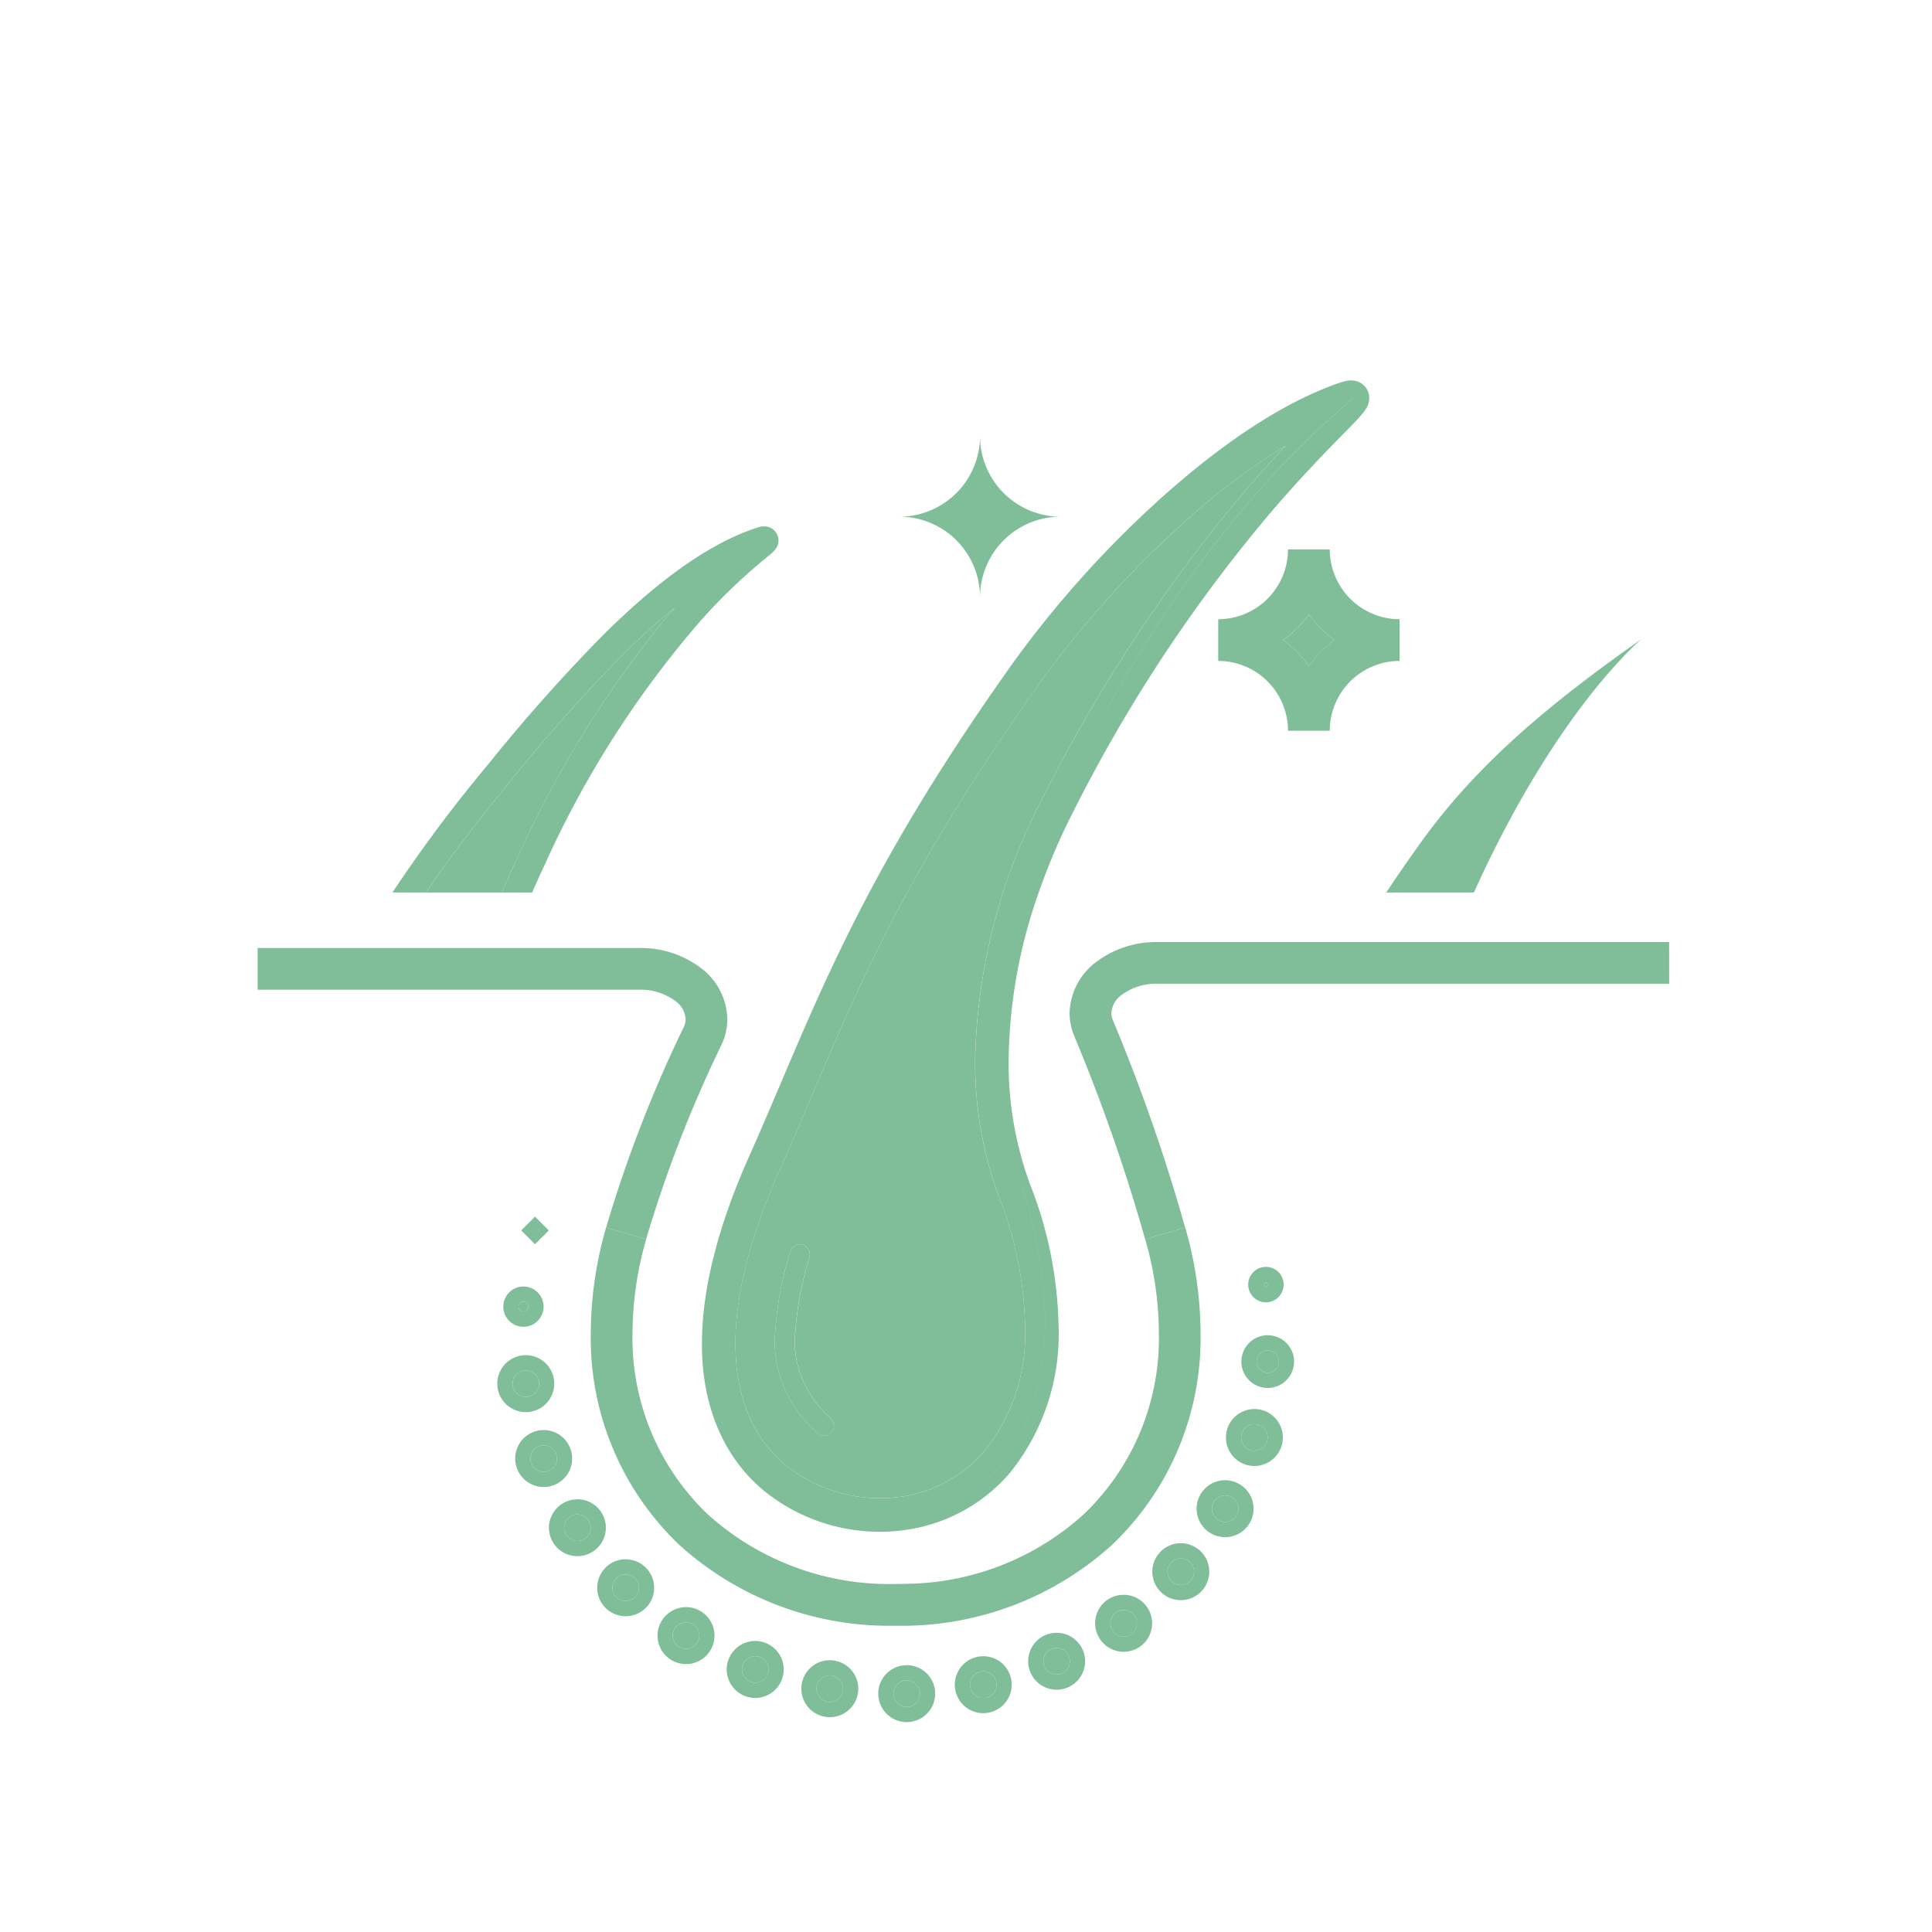 <svg viewBox="0 0 135 135" height="135" width="135" xmlns:xlink="http://www.w3.org/1999/xlink" xmlns="http://www.w3.org/2000/svg">
  <defs>
    <clipPath id="clip-path">
      <rect stroke-width="1" stroke="#707070" fill="none" transform="translate(893 7211)" height="135" width="135" data-name="Rettangolo 314" id="Rettangolo_314"></rect>
    </clipPath>
    <clipPath id="clip-path-2">
      <path fill="#80be99" transform="translate(0 37.478)" d="M0,56.275H98.636V-37.478H0Z" data-name="Tracciato 1281" id="Tracciato_1281"></path>
    </clipPath>
  </defs>
  <g clip-path="url(#clip-path)" transform="translate(-893 -7211)" data-name="Gruppo di maschere 46" id="Gruppo_di_maschere_46">
    <g transform="translate(911 7275.058)" data-name="Raggruppa 1103" id="Raggruppa_1103">
      <g clip-path="url(#clip-path-2)" transform="translate(0 -37.478)" data-name="Raggruppa 176" id="Raggruppa_176">
        <g transform="translate(44.842 3.885)" data-name="Raggruppa 164" id="Raggruppa_164">
          <path fill="#80be99" transform="translate(2.254)" d="M3.384,0A5.638,5.638,0,0,1-2.254,5.638a5.636,5.636,0,0,1,5.638,5.636A5.636,5.636,0,0,1,9.023,5.638,5.638,5.638,0,0,1,3.384,0" data-name="Tracciato 1269" id="Tracciato_1269"></path>
        </g>
        <g transform="translate(44.843 3.884)" data-name="Raggruppa 165" id="Raggruppa_165">
          <path fill="#80be99" transform="translate(4.507 2.254)" d="M6.767,3.384h0A5.638,5.638,0,0,0,1.129,9.023,5.636,5.636,0,0,0-4.507,3.384,5.636,5.636,0,0,1,1.129,9.023,5.638,5.638,0,0,1,6.767,3.384M1.129-2.254h0A5.636,5.636,0,0,1-4.507,3.384,5.636,5.636,0,0,0,1.129-2.254,5.638,5.638,0,0,0,6.767,3.384,5.638,5.638,0,0,1,1.129-2.254" data-name="Tracciato 1270" id="Tracciato_1270"></path>
        </g>
        <g transform="translate(11.756 15.862)" data-name="Raggruppa 166" id="Raggruppa_166">
          <path fill="#80be99" transform="translate(6.965)" d="M10.458,0C9.275.953,8.1,2.021,6.966,3.137a116.986,116.986,0,0,0-8.04,9.021c-2.477,3.007-4.38,5.541-5.891,7.767h5.326q.555-1.351,1.2-2.712A75.309,75.309,0,0,1,9.2,1.486Q9.852.69,10.458,0" data-name="Tracciato 1271" id="Tracciato_1271"></path>
        </g>
        <g transform="translate(9.42 10.198)" data-name="Raggruppa 167" id="Raggruppa_167">
          <path fill="#80be99" transform="translate(10.383)" d="M15.591,0a1.431,1.431,0,0,0-.428.073l-.333.11C11.265,1.423,7.738,4.265,4.521,7.415a118.285,118.285,0,0,0-8.175,9.171,101.268,101.268,0,0,0-6.729,9h2.336c1.511-2.226,3.415-4.76,5.891-7.767A116.992,116.992,0,0,1,5.885,8.8C7.018,7.685,8.193,6.619,9.377,5.663c-.405.46-.826.956-1.256,1.486a75.271,75.271,0,0,0-9.646,15.73q-.638,1.358-1.2,2.709H-.614q.4-.938.848-1.884A69.7,69.7,0,0,1,11.2,6.542a39.991,39.991,0,0,1,3.637-3.59c.438-.38.783-.658,1.031-.863l.318-.273.158-.163.12-.173a.972.972,0,0,0,.13-.493A.981.981,0,0,0,15.908.05,1.03,1.03,0,0,0,15.591,0" data-name="Tracciato 1272" id="Tracciato_1272"></path>
        </g>
        <g transform="translate(78.867 18.079)" data-name="Raggruppa 168" id="Raggruppa_168">
          <path fill="#80be99" transform="translate(7.123 0.001)" d="M10.7,0c-.025.015-.158.12-.415.3.258-.183.39-.288.415-.3M10.7,0s0,0-.005,0c-.025.015-.158.12-.415.3C3.891,4.814-.9,8.912-4.7,14.193c-.873,1.213-1.679,2.384-2.426,3.512H-1C4.812,4.832,10.731,0,10.7,0" data-name="Tracciato 1273" id="Tracciato_1273"></path>
        </g>
        <g transform="translate(78.866 18.08)" data-name="Raggruppa 169" id="Raggruppa_169">
          <path fill="#80be99" transform="translate(7.125)" d="M10.7,0c0,.025-5.9,4.868-11.7,17.706C4.795,4.868,10.7.025,10.7,0m0,0a.008.008,0,0,0-.005,0c-.023.015-.158.12-.415.3C3.889,4.815-.9,8.913-4.7,14.191c-.876,1.216-1.681,2.386-2.429,3.515.748-1.128,1.553-2.3,2.429-3.515C-.9,8.913,3.889,4.815,10.278.3c.258-.18.393-.285.415-.3A.008.008,0,0,1,10.7,0Z" data-name="Tracciato 1274" id="Tracciato_1274"></path>
        </g>
        <g transform="translate(33.387 4.556)" data-name="Raggruppa 170" id="Raggruppa_170">
          <path fill="#80be99" transform="translate(2.472 27.658)" d="M3.712,41.53a.691.691,0,0,1-.465-.178,9.23,9.23,0,0,1-1.611-1.876,8.2,8.2,0,0,1-1.358-4.66,24.908,24.908,0,0,1,1.071-6.139.7.7,0,0,1,.678-.52.74.74,0,0,1,.18.023.7.7,0,0,1,.5.858,23.626,23.626,0,0,0-1.023,5.779,6.766,6.766,0,0,0,1.133,3.9A7.791,7.791,0,0,0,4.18,40.3a.7.7,0,0,1-.468,1.226M35.977-27.658a48.511,48.511,0,0,0-7.452,5.686,71.426,71.426,0,0,0-9.606,10.724C7.712,4.487,5.075,12.99.655,22.881-1.6,27.919-2.472,31.949-2.472,35.093c.015,4.128,1.456,6.722,3.4,8.4a10.5,10.5,0,0,0,6.709,2.4h.013q.338,0,.66-.023a9.416,9.416,0,0,0,6.674-3.337,13.1,13.1,0,0,0,2.784-8.623,26.075,26.075,0,0,0-1.849-9.138l1.1-.413.518-.2-.518.2-1.1.413a26.832,26.832,0,0,1-1.641-9.5A41.257,41.257,0,0,1,19-3.048,110.588,110.588,0,0,1,31.124-22.042c1.834-2.3,3.492-4.16,4.853-5.616" data-name="Tracciato 1275" id="Tracciato_1275"></path>
        </g>
        <g transform="translate(31.05 0)" data-name="Raggruppa 171" id="Raggruppa_171">
          <path fill="#80be99" transform="translate(18.148 0.459)" d="M27.25.689a2.034,2.034,0,0,0-.5.133c-8.128,2.8-17,13.523-22.126,19.737C-7.989,35.866-9.368,42.688-13.75,52.5a30.528,30.528,0,0,0-3.034,12.313c0,9.834,7.342,13.986,12.418,13.986.2,0,.4-.008.59-.02,5.676-.38,9.6-5.684,9.6-13.526A29.813,29.813,0,0,0,4.2,55.918h0l-.52.2-1.1.413a26.075,26.075,0,0,1,1.849,9.138A13.1,13.1,0,0,1,1.649,74.29a9.416,9.416,0,0,1-6.674,3.337q-.323.022-.66.023H-5.7a10.494,10.494,0,0,1-6.709-2.4c-1.949-1.681-3.39-4.275-3.4-8.4,0-3.142.876-7.174,3.127-12.213,4.418-9.891,7.054-18.394,18.264-34.126a71.146,71.146,0,0,1,9.6-10.727A48.792,48.792,0,0,1,22.637,4.1c-1.361,1.456-3.019,3.32-4.853,5.616A110.893,110.893,0,0,0,5.662,28.706,41.266,41.266,0,0,0,.944,47.033a26.878,26.878,0,0,0,1.641,9.5l1.1-.413.52-.2h0c-.16-.483-.335-.973-.52-1.466a23.329,23.329,0,0,1-1.5-8.315c0-5.516,1.809-11.112,4.528-16.9C16.531,8.311,27.308,1.252,27.308.722Zm-44.035,64.12h0A30.528,30.528,0,0,1-13.75,52.5c4.383-9.809,5.761-16.63,18.379-31.937,5.126-6.214,14-16.933,22.126-19.737a2.034,2.034,0,0,1,.5-.133l.058.033c0,.53-10.777,7.59-20.6,28.515-2.719,5.789-4.528,11.385-4.528,16.9a23.329,23.329,0,0,0,1.5,8.315c.185.493.36.983.52,1.466l.573-.215-.573.215a29.813,29.813,0,0,1,1.621,9.331c0,7.842-3.922,13.146-9.6,13.526-.193.013-.39.02-.59.02-5.076,0-12.418-4.153-12.418-13.986M26.262.3Zm.948-.758a1.911,1.911,0,0,0-.463.063l-.373.113c-4.318,1.5-8.758,4.7-12.763,8.338a73.365,73.365,0,0,0-9.936,11.1c-11.342,15.9-14.149,24.808-18.494,34.531-2.346,5.253-3.33,9.588-3.33,13.166-.015,4.69,1.746,8.08,4.22,10.181a12.808,12.808,0,0,0,8.243,2.959c.278,0,.55-.007.818-.028.368-.023.733-.063,1.091-.12A11.721,11.721,0,0,0,3.435,75.8,15.42,15.42,0,0,0,6.772,65.667a28.348,28.348,0,0,0-2-9.964,24.529,24.529,0,0,1-1.491-8.67,36.157,36.157,0,0,1,2.1-11.7,44.136,44.136,0,0,1,2.369-5.561A106.187,106.187,0,0,1,21.624,8.737c1.931-2.259,3.552-3.932,4.7-5.106.575-.588,1.033-1.046,1.368-1.408.17-.185.308-.343.435-.51l.19-.3a1.34,1.34,0,0,0,.163-.635,1.209,1.209,0,0,0-.13-.553,1.238,1.238,0,0,0-.65-.593,1.33,1.33,0,0,0-.49-.09" data-name="Tracciato 1276" id="Tracciato_1276"></path>
        </g>
        <g transform="translate(0.001 39.247)" data-name="Raggruppa 172" id="Raggruppa_172">
          <path fill="#80be99" transform="translate(10.666 0.166)" d="M16.015.249H-10.666V3.164H16.023a4.053,4.053,0,0,1,2.452.753,1.71,1.71,0,0,1,.768,1.3,1.349,1.349,0,0,1-.138.568,91.875,91.875,0,0,0-5.421,14.006l2.8.8a23.931,23.931,0,0,0-.958,6.542,23.931,23.931,0,0,1,.958-6.542A89.019,89.019,0,0,1,21.734,7.041a4.2,4.2,0,0,0,.423-1.826,4.591,4.591,0,0,0-1.9-3.607A6.942,6.942,0,0,0,16.015.249M87.967-.166H52.215a6.956,6.956,0,0,0-4.233,1.353A4.6,4.6,0,0,0,46.071,4.8a4.2,4.2,0,0,0,.348,1.656,123.876,123.876,0,0,1,4.928,14.134,23.835,23.835,0,0,1,.958,6.542,23.835,23.835,0,0,0-.958-6.542l2.8-.8A126.627,126.627,0,0,0,49.1,5.3a1.277,1.277,0,0,1-.11-.508,1.7,1.7,0,0,1,.77-1.3,4.05,4.05,0,0,1,2.449-.748h35.76Z" data-name="Tracciato 1277" id="Tracciato_1277"></path>
        </g>
        <g transform="translate(36.136 60.369)" data-name="Raggruppa 173" id="Raggruppa_173">
          <path fill="#80be99" transform="translate(0.699)" d="M1.05,0A.7.7,0,0,0,.372.523,24.889,24.889,0,0,0-.7,6.662a8.2,8.2,0,0,0,1.358,4.66A9.214,9.214,0,0,0,2.27,13.2a.691.691,0,0,0,.465.178A.7.7,0,0,0,3.2,12.15a7.858,7.858,0,0,1-1.366-1.591A6.8,6.8,0,0,1,.7,6.662,23.626,23.626,0,0,1,1.728.883a.7.7,0,0,0-.5-.858A.639.639,0,0,0,1.05,0" data-name="Tracciato 1278" id="Tracciato_1278"></path>
        </g>
        <g transform="translate(71.664 16.35)" data-name="Raggruppa 174" id="Raggruppa_174">
          <path fill="#80be99" transform="translate(0.718)" d="M1.078,0a7.8,7.8,0,0,1-1.8,1.8,7.9,7.9,0,0,1,1.8,1.8,7.9,7.9,0,0,1,1.8-1.8A7.8,7.8,0,0,1,1.078,0" data-name="Tracciato 1279" id="Tracciato_1279"></path>
        </g>
        <g transform="translate(67.123 11.811)" data-name="Raggruppa 175" id="Raggruppa_175">
          <path fill="#80be99" transform="translate(2.533)" d="M3.8,0h0Zm-1.8,6.336a7.856,7.856,0,0,0,1.8-1.8,7.8,7.8,0,0,0,1.8,1.8,7.857,7.857,0,0,0-1.8,1.8,7.8,7.8,0,0,0-1.8-1.8M2.345,0h0ZM5.262,0H2.345A4.886,4.886,0,0,1-2.533,4.878V7.792A4.884,4.884,0,0,1,2.345,12.67H5.262A4.884,4.884,0,0,1,10.14,7.792V4.878A4.886,4.886,0,0,1,5.262,0" data-name="Tracciato 1280" id="Tracciato_1280"></path>
        </g>
      </g>
      <g transform="translate(70.279 25.528)" data-name="Raggruppa 177" id="Raggruppa_177">
        <path fill="#80be99" transform="translate(0 0.07)" d="M0,.105.175.28.353.105.175-.07Z" data-name="Tracciato 1282" id="Tracciato_1282"></path>
      </g>
      <g clip-path="url(#clip-path-2)" transform="translate(0 -37.478)" data-name="Raggruppa 211" id="Raggruppa_211">
        <g transform="translate(69.218 61.944)" data-name="Raggruppa 178" id="Raggruppa_178">
          <path fill="#80be99" transform="translate(0.495 0.565)" d="M.743.848h0L.568.673.743.5.918.673Zm0-1.413A1.238,1.238,0,1,0,1.982.673,1.236,1.236,0,0,0,.743-.565" data-name="Tracciato 1283" id="Tracciato_1283"></path>
        </g>
        <g transform="translate(69.807 67.784)" data-name="Raggruppa 179" id="Raggruppa_179">
          <path fill="#80be99" transform="translate(0.311)" d="M.467,0a.779.779,0,1,0,.778.778A.777.777,0,0,0,.467,0" data-name="Tracciato 1284" id="Tracciato_1284"></path>
        </g>
        <g transform="translate(68.743 66.721)" data-name="Raggruppa 180" id="Raggruppa_180">
          <path fill="#80be99" transform="translate(0.736 1.048)" d="M1.105,1.574h0a.779.779,0,1,1,.778-.78.778.778,0,0,1-.778.78m0-2.622A1.842,1.842,0,1,0,2.946.793,1.841,1.841,0,0,0,1.105-1.048" data-name="Tracciato 1285" id="Tracciato_1285"></path>
        </g>
        <g transform="translate(68.728 72.938)" data-name="Raggruppa 181" id="Raggruppa_181">
          <path fill="#80be99" transform="translate(0.37 0)" d="M.556,0a.927.927,0,1,0,.926.926A.925.925,0,0,0,.556,0" data-name="Tracciato 1286" id="Tracciato_1286"></path>
        </g>
        <g transform="translate(67.664 71.877)" data-name="Raggruppa 182" id="Raggruppa_182">
          <path fill="#80be99" transform="translate(0.795 1.165)" d="M1.194,1.749h0A.927.927,0,1,1,2.119.824a.927.927,0,0,1-.926.926m0-2.914A1.989,1.989,0,1,0,3.182.824,1.987,1.987,0,0,0,1.194-1.165" data-name="Tracciato 1287" id="Tracciato_1287"></path>
        </g>
        <g transform="translate(66.681 77.916)" data-name="Raggruppa 183" id="Raggruppa_183">
          <path fill="#80be99" transform="translate(0.37)" d="M.556,0a.927.927,0,1,0,.926.926A.927.927,0,0,0,.556,0" data-name="Tracciato 1288" id="Tracciato_1288"></path>
        </g>
        <g transform="translate(65.617 76.852)" data-name="Raggruppa 184" id="Raggruppa_184">
          <path fill="#80be99" transform="translate(0.795 1.166)" d="M1.194,1.751h0A.927.927,0,1,1,2.119.825a.925.925,0,0,1-.926.926m0-2.917A1.99,1.99,0,1,0,3.182.825,1.991,1.991,0,0,0,1.194-1.166" data-name="Tracciato 1289" id="Tracciato_1289"></path>
        </g>
        <g transform="translate(63.585 82.316)" data-name="Raggruppa 185" id="Raggruppa_185">
          <path fill="#80be99" transform="translate(0.37 0)" d="M.556,0a.927.927,0,1,0,.926.926A.927.927,0,0,0,.556,0" data-name="Tracciato 1290" id="Tracciato_1290"></path>
        </g>
        <g transform="translate(62.522 81.253)" data-name="Raggruppa 186" id="Raggruppa_186">
          <path fill="#80be99" transform="translate(0.795 1.166)" d="M1.194,1.751h0A.927.927,0,1,1,2.119.825a.927.927,0,0,1-.926.926m0-2.917A1.99,1.99,0,1,0,3.182.825,1.991,1.991,0,0,0,1.194-1.166" data-name="Tracciato 1291" id="Tracciato_1291"></path>
        </g>
        <g transform="translate(59.59 85.921)" data-name="Raggruppa 187" id="Raggruppa_187">
          <path fill="#80be99" transform="translate(0.37 0)" d="M.556,0a.927.927,0,1,0,.926.926A.927.927,0,0,0,.556,0" data-name="Tracciato 1292" id="Tracciato_1292"></path>
        </g>
        <g transform="translate(58.527 84.859)" data-name="Raggruppa 188" id="Raggruppa_188">
          <path fill="#80be99" transform="translate(0.795 1.165)" d="M1.194,1.749h0A.927.927,0,1,1,2.119.824a.927.927,0,0,1-.926.926m0-2.914A1.987,1.987,0,0,0-.8.824,1.973,1.973,0,0,0-.54,1.8a1.987,1.987,0,0,0,3.467,0A1.973,1.973,0,0,0,3.182.824,1.987,1.987,0,0,0,1.194-1.165" data-name="Tracciato 1293" id="Tracciato_1293"></path>
        </g>
        <g transform="translate(54.909 88.574)" data-name="Raggruppa 189" id="Raggruppa_189">
          <path fill="#80be99" transform="translate(0.37 0)" d="M.556,0a.927.927,0,1,0,.926.926A.927.927,0,0,0,.556,0" data-name="Tracciato 1294" id="Tracciato_1294"></path>
        </g>
        <g transform="translate(53.845 87.512)" data-name="Raggruppa 190" id="Raggruppa_190">
          <path fill="#80be99" transform="translate(0.795 1.165)" d="M1.194,1.749h0A.927.927,0,1,1,2.119.824a.927.927,0,0,1-.926.926m0-2.914a1.977,1.977,0,0,0-1.068.31,1.989,1.989,0,1,0,2.136,0,1.977,1.977,0,0,0-1.068-.31" data-name="Tracciato 1295" id="Tracciato_1295"></path>
        </g>
        <g transform="translate(49.781 90.211)" data-name="Raggruppa 191" id="Raggruppa_191">
          <path fill="#80be99" transform="translate(0.37 0)" d="M.556,0a.927.927,0,1,0,.926.926A.927.927,0,0,0,.556,0" data-name="Tracciato 1296" id="Tracciato_1296"></path>
        </g>
        <g transform="translate(48.718 89.149)" data-name="Raggruppa 192" id="Raggruppa_192">
          <path fill="#80be99" transform="translate(0.795 1.165)" d="M1.194,1.749h0A.927.927,0,1,1,2.119.824a.927.927,0,0,1-.926.926m0-2.914A1.989,1.989,0,1,0,3.182.824,1.989,1.989,0,0,0,1.194-1.165" data-name="Tracciato 1297" id="Tracciato_1297"></path>
        </g>
        <g transform="translate(44.434 90.837)" data-name="Raggruppa 193" id="Raggruppa_193">
          <path fill="#80be99" transform="translate(0.37 0)" d="M.556,0a.927.927,0,1,0,.926.926A.925.925,0,0,0,.556,0" data-name="Tracciato 1298" id="Tracciato_1298"></path>
        </g>
        <g transform="translate(43.37 89.774)" data-name="Raggruppa 194" id="Raggruppa_194">
          <path fill="#80be99" transform="translate(0.795 1.166)" d="M1.194,1.751h0A.927.927,0,1,1,2.119.825a.927.927,0,0,1-.926.926m0-2.917A1.99,1.99,0,1,0,3.182.825,1.991,1.991,0,0,0,1.194-1.166" data-name="Tracciato 1299" id="Tracciato_1299"></path>
        </g>
        <g transform="translate(39.06 90.493)" data-name="Raggruppa 195" id="Raggruppa_195">
          <path fill="#80be99" transform="translate(0.37 0)" d="M.556,0a.927.927,0,1,0,.926.926A.927.927,0,0,0,.556,0" data-name="Tracciato 1300" id="Tracciato_1300"></path>
        </g>
        <g transform="translate(37.997 89.429)" data-name="Raggruppa 196" id="Raggruppa_196">
          <path fill="#80be99" transform="translate(0.795 1.166)" d="M1.194,1.751h0A.927.927,0,1,1,2.119.825a.927.927,0,0,1-.926.926m0-2.917A1.99,1.99,0,1,0,3.182.825,1.991,1.991,0,0,0,1.194-1.166" data-name="Tracciato 1301" id="Tracciato_1301"></path>
        </g>
        <g transform="translate(33.845 89.149)" data-name="Raggruppa 197" id="Raggruppa_197">
          <path fill="#80be99" transform="translate(0.371 0)" d="M.557,0a.927.927,0,1,0,.926.926A.929.929,0,0,0,.557,0" data-name="Tracciato 1302" id="Tracciato_1302"></path>
        </g>
        <g transform="translate(32.784 88.085)" data-name="Raggruppa 198" id="Raggruppa_198">
          <path fill="#80be99" transform="translate(0.795 1.166)" d="M1.194,1.751h0A.927.927,0,1,1,2.119.825a.929.929,0,0,1-.926.926m0-2.917A1.99,1.99,0,1,0,3.182.825,1.991,1.991,0,0,0,1.194-1.166" data-name="Tracciato 1303" id="Tracciato_1303"></path>
        </g>
        <g transform="translate(29.013 86.784)" data-name="Raggruppa 199" id="Raggruppa_199">
          <path fill="#80be99" transform="translate(0.37 0)" d="M.556,0a.927.927,0,1,0,.926.926A.927.927,0,0,0,.556,0" data-name="Tracciato 1304" id="Tracciato_1304"></path>
        </g>
        <g transform="translate(27.949 85.72)" data-name="Raggruppa 200" id="Raggruppa_200">
          <path fill="#80be99" transform="translate(0.795 1.166)" d="M1.194,1.751h0A.927.927,0,1,1,2.119.825a.927.927,0,0,1-.926.926m0-2.917A1.99,1.99,0,1,0,3.182.825,1.991,1.991,0,0,0,1.194-1.166" data-name="Tracciato 1305" id="Tracciato_1305"></path>
        </g>
        <g transform="translate(24.796 83.439)" data-name="Raggruppa 201" id="Raggruppa_201">
          <path fill="#80be99" transform="translate(0.37 0)" d="M.556,0a.927.927,0,1,0,.926.926A.927.927,0,0,0,.556,0" data-name="Tracciato 1306" id="Tracciato_1306"></path>
        </g>
        <g transform="translate(23.732 82.376)" data-name="Raggruppa 202" id="Raggruppa_202">
          <path fill="#80be99" transform="translate(0.795 1.166)" d="M1.194,1.751h0A.927.927,0,1,1,2.119.825a.927.927,0,0,1-.926.926m0-2.917A1.99,1.99,0,1,0,3.182.825,1.991,1.991,0,0,0,1.194-1.166" data-name="Tracciato 1307" id="Tracciato_1307"></path>
        </g>
        <g transform="translate(21.422 79.245)" data-name="Raggruppa 203" id="Raggruppa_203">
          <path fill="#80be99" transform="translate(0.371 0)" d="M.557,0a.927.927,0,1,0,.926.926A.929.929,0,0,0,.557,0" data-name="Tracciato 1308" id="Tracciato_1308"></path>
        </g>
        <g transform="translate(20.362 78.184)" data-name="Raggruppa 204" id="Raggruppa_204">
          <path fill="#80be99" transform="translate(0.795 1.165)" d="M1.194,1.749h0A.927.927,0,1,1,2.119.824a.929.929,0,0,1-.926.926m0-2.914A1.984,1.984,0,0,0-.537-.157,1.97,1.97,0,0,0-.8.824,1.989,1.989,0,1,0,1.667-1.11a1.972,1.972,0,0,0-.473-.055" data-name="Tracciato 1309" id="Tracciato_1309"></path>
        </g>
        <g transform="translate(19.066 74.41)" data-name="Raggruppa 205" id="Raggruppa_205">
          <path fill="#80be99" transform="translate(0.37 0)" d="M.556,0a.927.927,0,1,0,.926.926A.925.925,0,0,0,.556,0" data-name="Tracciato 1310" id="Tracciato_1310"></path>
        </g>
        <g transform="translate(18.003 73.346)" data-name="Raggruppa 206" id="Raggruppa_206">
          <path fill="#80be99" transform="translate(0.795 1.166)" d="M1.194,1.751h0A.927.927,0,1,1,2.119.825a.927.927,0,0,1-.926.926m0-2.917A1.99,1.99,0,1,0,3.182.825,1.991,1.991,0,0,0,1.194-1.166" data-name="Tracciato 1311" id="Tracciato_1311"></path>
        </g>
        <g transform="translate(17.814 69.176)" data-name="Raggruppa 207" id="Raggruppa_207">
          <path fill="#80be99" transform="translate(0.371 0)" d="M.557,0a.927.927,0,1,0,.928.928A.929.929,0,0,0,.557,0" data-name="Tracciato 1312" id="Tracciato_1312"></path>
        </g>
        <g transform="translate(16.753 68.114)" data-name="Raggruppa 208" id="Raggruppa_208">
          <path fill="#80be99" transform="translate(0.795 1.166)" d="M1.194,1.751h0A.927.927,0,1,1,2.122.823a.929.929,0,0,1-.928.928m0-2.917A1.99,1.99,0,1,0,3.182.823,1.989,1.989,0,0,0,1.194-1.166" data-name="Tracciato 1313" id="Tracciato_1313"></path>
        </g>
        <g transform="translate(18.232 64.378)" data-name="Raggruppa 209" id="Raggruppa_209">
          <path fill="#80be99" transform="translate(0.138)" d="M.207,0A.346.346,0,0,0-.138.345.344.344,0,0,0,.207.688.344.344,0,0,0,.552.345.346.346,0,0,0,.207,0" data-name="Tracciato 1314" id="Tracciato_1314"></path>
        </g>
        <g transform="translate(17.171 63.316)" data-name="Raggruppa 210" id="Raggruppa_210">
          <path fill="#80be99" transform="translate(0.562 0.7)" d="M.844,1.051h0A.344.344,0,1,1,1.189.706a.346.346,0,0,1-.345.345M.844-.7A1.407,1.407,0,1,0,2.25.706,1.405,1.405,0,0,0,.844-.7" data-name="Tracciato 1315" id="Tracciato_1315"></path>
        </g>
      </g>
      <g transform="translate(18.422 20.957)" data-name="Raggruppa 212" id="Raggruppa_212">
        <path fill="#80be99" transform="translate(0.15 0.235)" d="M.225.353-.15.728l.588.588.375.378.375-.378.213-.21L1.774.728,1.188.14.813-.235Z" data-name="Tracciato 1317" id="Tracciato_1317"></path>
      </g>
      <g clip-path="url(#clip-path-2)" transform="translate(0 -37.478)" data-name="Raggruppa 214" id="Raggruppa_214">
        <g transform="translate(23.281 59.202)" data-name="Raggruppa 213" id="Raggruppa_213">
          <path fill="#80be99" transform="translate(0.428)" d="M.643,0A26.789,26.789,0,0,0-.428,7.34a19.95,19.95,0,0,0,6.156,14.8,21.837,21.837,0,0,0,15.137,5.676h.018a21.85,21.85,0,0,0,15.142-5.676,19.95,19.95,0,0,0,6.156-14.8A26.789,26.789,0,0,0,41.11,0l-2.8.8a23.931,23.931,0,0,1,.958,6.542,17.011,17.011,0,0,1-5.238,12.675,18.739,18.739,0,0,1-12.313,4.868c-.278.01-.558.015-.838.015A18.925,18.925,0,0,1,7.727,20.015,17.011,17.011,0,0,1,2.489,7.34,23.931,23.931,0,0,1,3.447.8Z" data-name="Tracciato 1318" id="Tracciato_1318"></path>
        </g>
      </g>
    </g>
  </g>
</svg>
